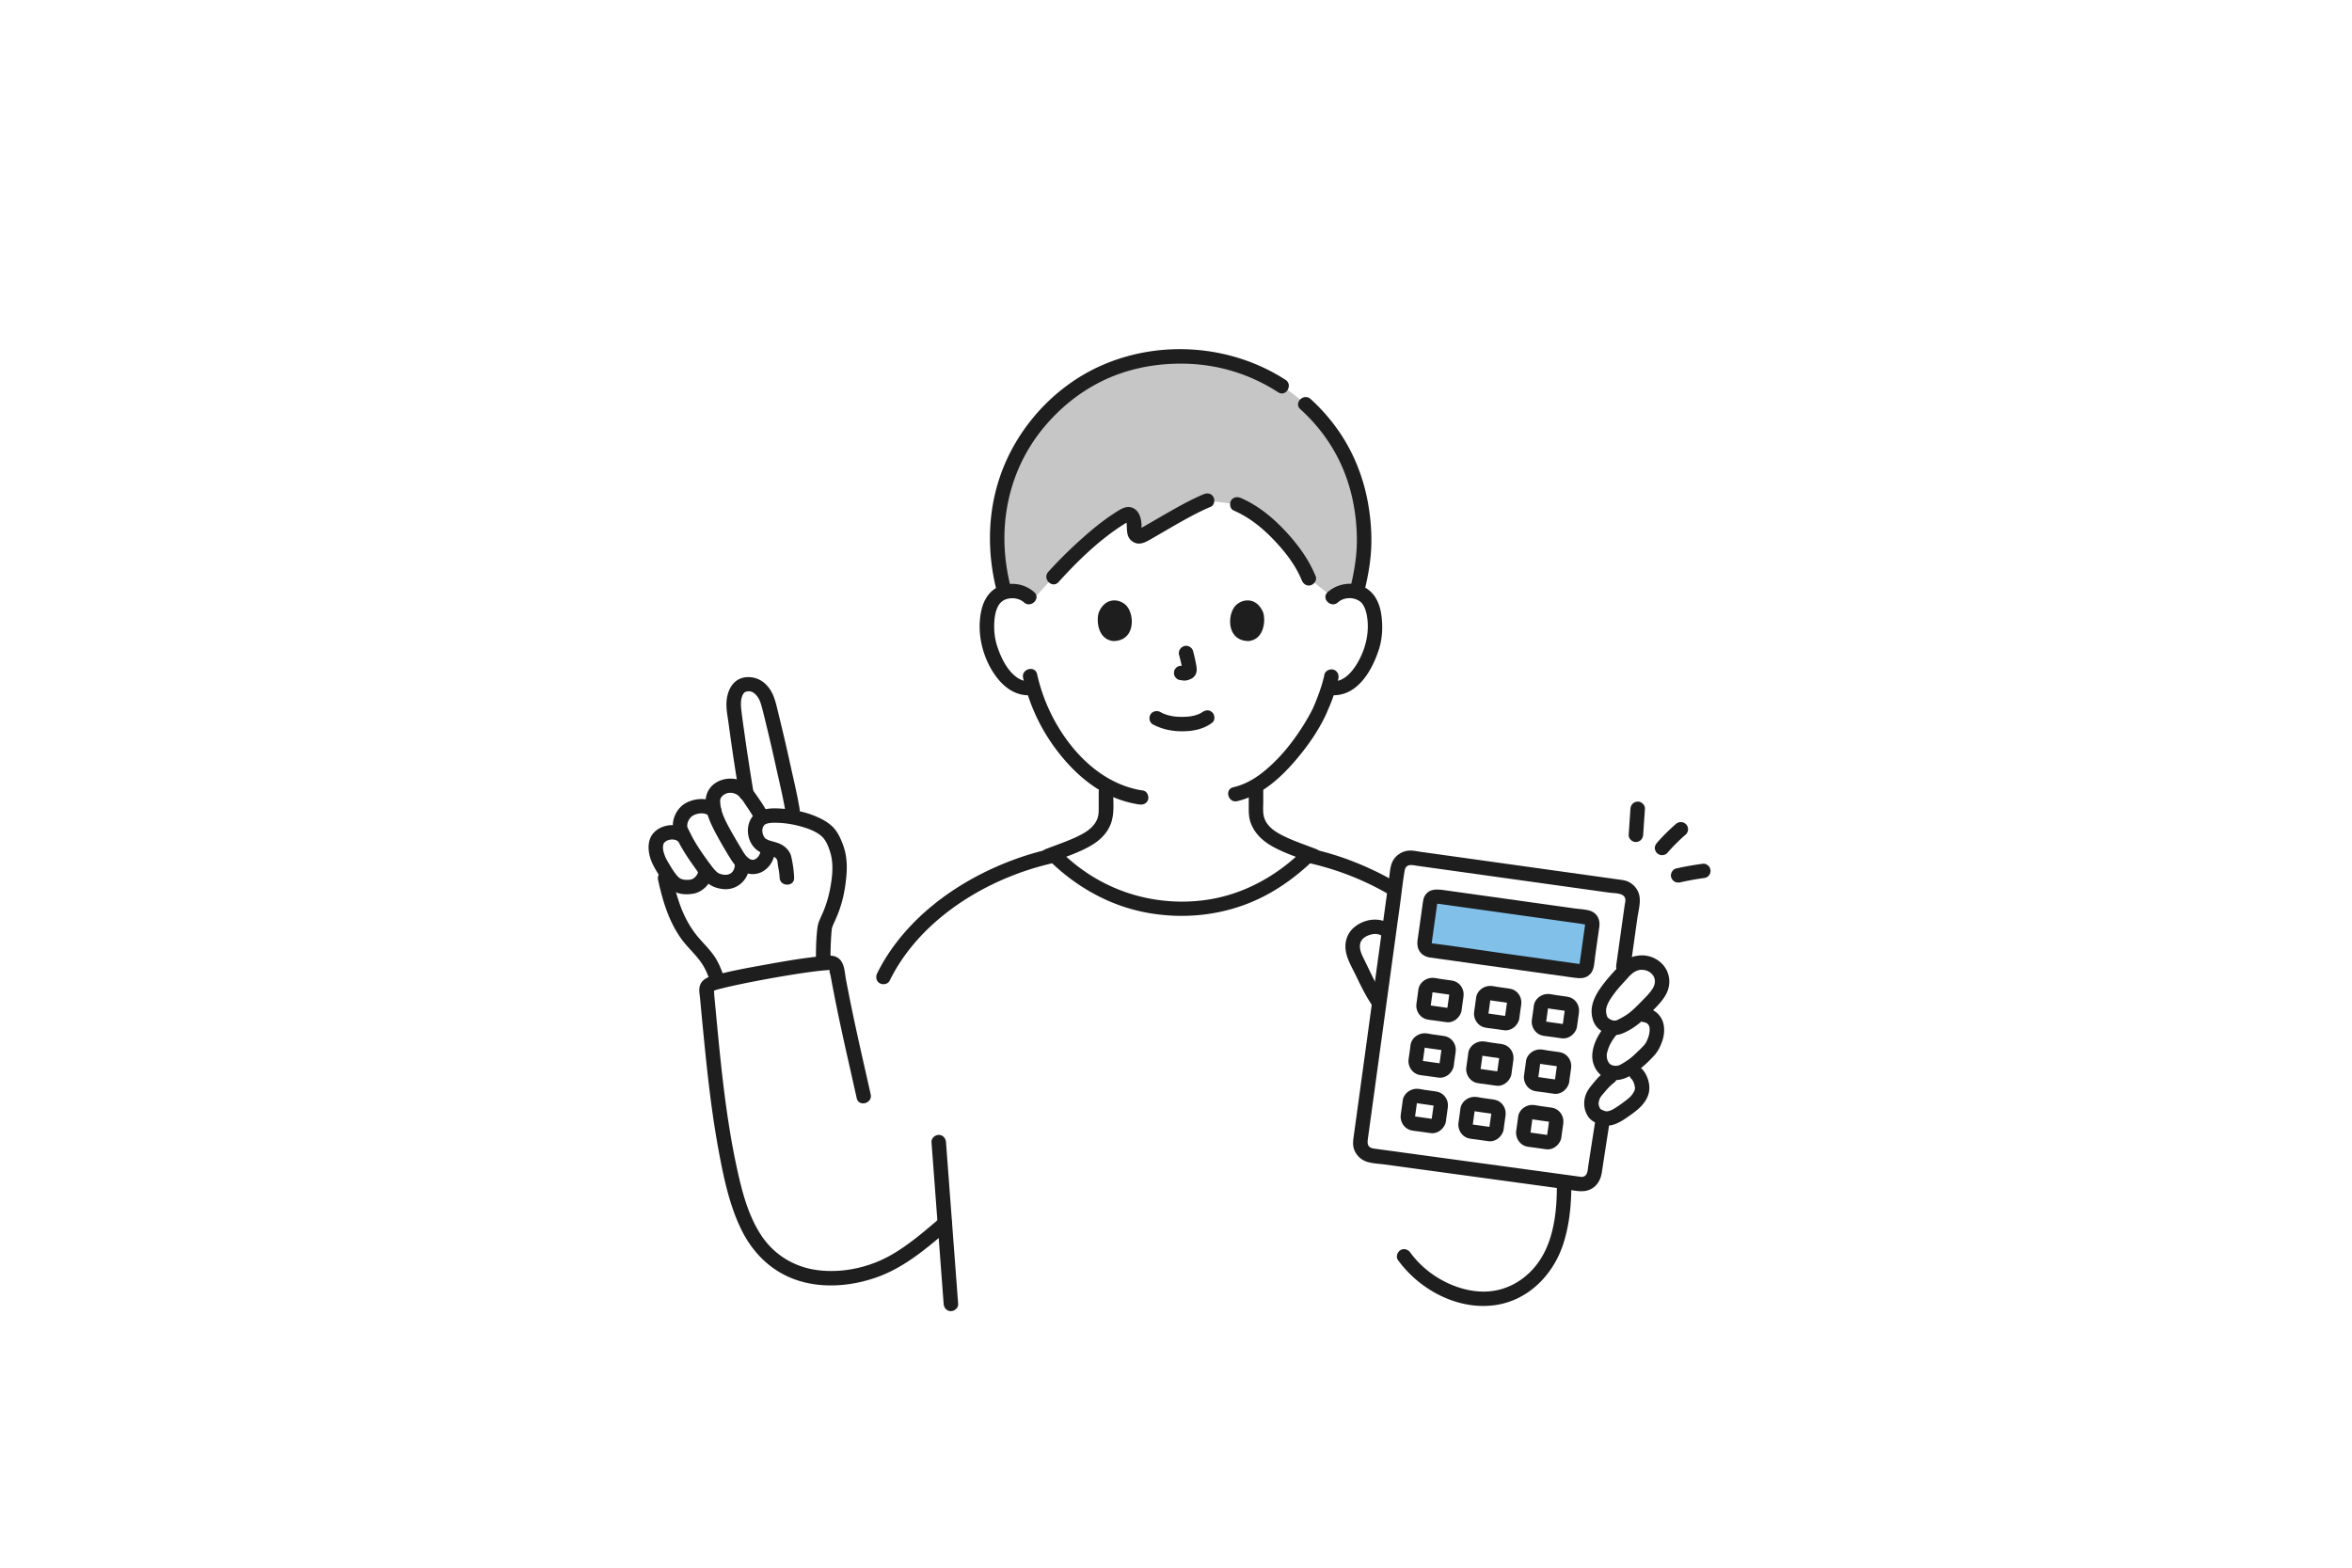 <svg width="330" height="220" viewBox="0 0 330 220" fill="none" xmlns="http://www.w3.org/2000/svg"><path fill="#fff" d="M0 0h330v220H0z"/><g clip-path="url(#a)"><path d="M187.002 83.82c.689-.658 1.615-.905 2.408-.877 1.726.06 2.46.99 2.777 1.535.943 1.628.903 4.629.27 6.485-.448 1.315-1.183 3.327-2.954 4.769-.73.594-1.804.986-2.831.813l-.271-.046c-.327 1.072-.73 2.122-.975 2.632-.694 1.875-4.421 8.287-9.201 11.125v3.105c0 .582 0 1.215.216 1.781.289.744.679 1.388 1.304 1.89 1.326 1.063 2.689 1.571 4.367 2.2l1.598.627c-4.73 4.619-10.581 7.667-17.785 7.667-7.395 0-13.477-2.929-18.19-7.687l1.549-.607c1.679-.629 3.042-1.137 4.367-2.2.627-.502 1.016-1.146 1.305-1.89.216-.566.216-1.199.216-1.781l-.002-3.134c-1.936-1.1-3.711-2.68-5.411-4.707-2.552-3.039-4.004-6.312-4.807-9.024-1.094.28-2.278-.125-3.063-.764-1.771-1.442-2.505-3.454-2.954-4.769-.633-1.856-.673-4.857.27-6.485.316-.546 1.051-1.475 2.777-1.535.793-.028 1.72.219 2.407.877 0 0-3.042-18.64 21.441-18.64 24.482 0 21.171 18.64 21.171 18.64h.001Zm-70.395 33.564a3.237 3.237 0 0 0-.867-.95c-1.23-.93-2.83-1.424-4.379-1.699l-.154-.954c-.298-1.849-2.822-13.242-3.53-15.458-.358-1.123-1.194-2.432-2.987-2.27-1.491.135-1.853 1.94-1.727 3.268.126 1.345 1.121 8.235 1.769 12.065l-.08-.105c-.715-.868-1.939-1.262-2.991-.906-1.164.395-1.631 1.295-1.633 1.993-.001.487.088.998.236 1.527-.797-1.025-2.572-.84-3.518-.329-.97.511-1.664 2.028-1.186 3.023.137.286.297.613.47.956-1.15-1.301-3.532-.746-3.928.668-.286 1.023.138 2.245.694 3.196.094.161.197.337.307.522l.21 1.273c.543 2.495 1.11 5.145 3.13 8.003.537.76 1.136 1.434 1.803 2.124a9.697 9.697 0 0 1 2.313 3.947l.216.717 14.722-2.054s.003-5.435.308-6.161c.627-1.497 1.683-3.243 1.994-7.525.113-1.545-.207-3.159-1.192-4.871Z" fill="#fff"/><path d="M105.712 111.111a333.546 333.546 0 0 1-1.324-8.665c-.152-1.08-.263-1.808-.382-2.887-.05-.445-.075-.949-.009-1.34.051-.306.123-.561.259-.793.09-.153.214-.282.336-.328 1.102-.424 1.872.747 2.131 1.573.225.717.399 1.451.579 2.179a297.571 297.571 0 0 1 1.65 7.109c.448 2.019.941 4.044 1.275 6.086.088.54.762.841 1.25.707.577-.158.799-.703.711-1.245-.311-1.903-.768-3.79-1.183-5.672a295.702 295.702 0 0 0-1.765-7.615c-.197-.794-.371-1.613-.655-2.383-.588-1.592-1.851-2.84-3.649-2.813-1.899.029-2.824 1.595-2.989 3.304-.099 1.028.13 2.103.267 3.118.461 3.408.965 6.812 1.537 10.203.091.54.761.841 1.251.707.574-.157.802-.704.71-1.245Zm-13.38 12.357c.638 2.928 1.473 5.767 3.233 8.246.883 1.243 2.076 2.242 2.915 3.508.627.947.99 1.962 1.314 3.038.374 1.245 2.338.715 1.962-.538-.329-1.092-.695-2.161-1.284-3.146-.804-1.345-1.995-2.346-2.933-3.584-1.816-2.401-2.616-5.171-3.245-8.062-.277-1.273-2.238-.734-1.962.538Z" fill="#1E1E1E"/><path d="M111.422 123.173a16.049 16.049 0 0 0-.406-2.966c-.196-.818-.849-1.453-1.599-1.793-.549-.249-1.144-.332-1.699-.556.128.052-.178-.094-.218-.119-.111-.069-.051-.002-.166-.137a1.585 1.585 0 0 1-.341-.712 1.421 1.421 0 0 1 .039-.765.892.892 0 0 1 .249-.382c.271-.207.772-.273 1.27-.281 1.532-.024 3.143.265 4.589.755.727.246 1.478.585 2.071 1.079.639.534.984 1.4 1.235 2.173.531 1.637.367 3.345.068 5.014a16.568 16.568 0 0 1-1.037 3.536c.07-.167-.042.094-.063.142l-.125.282c-.09.201-.181.401-.269.603a4.013 4.013 0 0 0-.334 1.217c-.235 1.868-.204 3.79-.205 5.671-.001 1.303 2.033 1.305 2.034 0 .001-1.816.009-3.644.179-5.453l.017-.149c-.002.021-.042.239-.009.071l.04-.214c.008-.051.03-.098.044-.148-.061.212.02-.044.054-.12.221-.498.447-.994.654-1.499.535-1.3.882-2.659 1.087-4.049.288-1.958.409-3.893-.293-5.785-.346-.932-.779-1.923-1.518-2.616-.722-.675-1.615-1.134-2.526-1.499-1.65-.662-3.522-.971-5.295-1.031-1.395-.047-3.004.26-3.676 1.633-.805 1.643-.144 3.837 1.566 4.595.609.27 1.403.309 1.946.697.339.244.298.61.358.997.093.604.219 1.196.245 1.808.056 1.298 2.09 1.305 2.034 0v.001Zm-13.495-.862c.02.078-.002.144.008-.023-.002.034.014.095 0 .127-.061.13.078-.14 0-.012-.018.03-.028.096-.035.13-.042.174-.023.063-.001.016a2.373 2.373 0 0 1-.166.291c-.032.048-.136.172-.046.067a2.956 2.956 0 0 1-.235.244c-.018.018-.17.145-.077.073.082-.064-.037.024-.046.029-.03.019-.288.159-.18.112.123-.053-.042.012-.072.019-.074.019-.147.04-.222.055-.047.01-.094.018-.14.026-.163.027.147-.01-.022-.001-.118.006-.235.014-.352.013-.069-.001-.136-.006-.205-.008-.004 0-.172-.015-.068-.003.115.014-.093-.017-.117-.022a2.955 2.955 0 0 1-.246-.06 3.36 3.36 0 0 1-.142-.046c-.156-.054.116.062-.028-.013-.042-.022-.294-.172-.156-.071-.197-.144-.367-.346-.522-.532a7.085 7.085 0 0 1-.403-.56 17.94 17.94 0 0 1-.446-.709c-.258-.43-.563-.928-.713-1.327-.206-.546-.318-.955-.254-1.489-.016.136.012-.041.016-.057.017-.059.035-.121.05-.18.038-.16-.084.132.041-.068.12-.191-.078.048.047-.069.06-.057.255-.227.085-.102.098-.072.201-.13.307-.19.035-.02.073-.036.11-.054-.196.094-.025.011.026-.003.108-.03.214-.062.324-.086.033-.008.21-.029.074-.014-.15.015.116-.002.118-.002.114-.004.227.002.34.011-.22-.018.071.021.148.042.055.015.108.034.162.052-.134-.043-.056-.03.03.017.067.037.34.229.19.107.424.346 1.023.413 1.438 0 .36-.357.427-1.083 0-1.431-1.117-.913-2.618-1.062-3.914-.423-.553.272-1.064.732-1.33 1.292-.365.769-.362 1.63-.19 2.448.161.762.51 1.481.902 2.15.377.645.77 1.276 1.233 1.865.481.613 1.028 1.085 1.774 1.349.713.251 1.496.248 2.233.127 1.592-.261 3.062-2.007 2.634-3.645-.138-.529-.727-.85-1.25-.706a1.026 1.026 0 0 0-.71 1.245l-.002-.001Z" fill="#1E1E1E"/><path d="M103.093 121.097c.086 1.019-.464 1.762-1.504 1.66a2.306 2.306 0 0 1-.718-.191c-.032-.015-.227-.133-.173-.097.081.057-.055-.045-.058-.047a4.862 4.862 0 0 1-.167-.155c-.437-.429-.797-.933-1.155-1.427-.851-1.175-1.655-2.337-2.319-3.629-.14-.274-.276-.549-.411-.825-.121-.248-.16-.313-.165-.495-.013-.39.179-.835.466-1.158.535-.603 1.955-.853 2.57-.236.923.927 2.361-.505 1.438-1.431-1.195-1.2-3.246-1.15-4.664-.375-1.471.805-2.269 2.81-1.574 4.354.755 1.678 1.725 3.185 2.8 4.674.51.707 1.016 1.466 1.66 2.061.653.602 1.459.897 2.335.987 2.134.219 3.851-1.56 3.673-3.669-.046-.545-.434-1.012-1.017-1.012-.514 0-1.063.464-1.017 1.012v-.001Z" fill="#1E1E1E"/><path d="M106.745 119.142c-.025.525-.233 1.056-.632 1.337-.328.23-.598.261-.977.026-.503-.312-.811-.887-1.105-1.378-.472-.789-.946-1.576-1.394-2.378-.702-1.26-1.527-2.706-1.587-4.184-.011-.283-.027-.323.077-.55.079-.173.263-.367.457-.494.53-.348 1.189-.344 1.74-.046.608.33.974 1.012 1.353 1.566.444.65.888 1.311 1.242 2.016.584 1.165 2.339.141 1.756-1.022-.399-.796-.91-1.542-1.418-2.271-.565-.811-1.125-1.653-2.04-2.107-1.88-.933-4.57-.174-5.115 2.022-.477 1.918.714 4.134 1.596 5.758a66.222 66.222 0 0 0 1.707 2.927c.485.793 1.08 1.608 1.946 2.017.94.443 2.037.374 2.893-.23 1.001-.705 1.478-1.811 1.536-3.008.062-1.302-1.972-1.299-2.034 0l-.001-.001Z" fill="#1E1E1E"/><path d="M117.614 137.188a257.52 257.52 0 0 0 1.87 9.09l4.463-9.171c1.845-3.792 4.782-7.133 8.327-9.867 4.56-3.517 10.125-6.028 15.664-7.201 4.684 4.638 10.698 7.484 17.987 7.484 7.106 0 12.895-2.964 17.589-7.477 11.246 2.386 22.596 10.294 25.41 20.924l10.502 23.771c.112 3.368-.116 7.029-1.306 10.234-1.659 4.47-5.914 7.851-11.274 7.216v.795h-73.429l-.849-11.3c-2.464 2.103-5.535 4.72-8.389 6.005-3.763 1.695-9.17 2.568-13.679.324-5.267-2.619-6.979-8.586-8.195-14.322-1.708-8.043-2.412-16.852-3.175-24.735a.835.835 0 0 1 .585-.881c2.856-.898 13.311-2.818 16.764-2.974a.849.849 0 0 1 .877.696c.088.48.174.942.258 1.389Z" fill="#fff"/><path d="M187.003 83.823c.688-.657 1.615-.905 2.407-.877.356.013.67.062.946.137.798-3.135 1.138-5.48 1.016-8.355-.426-10.031-5.505-16.262-10.413-19.788-4.173-2.992-9.046-4.917-15.324-4.917-1.721 0-3.368.148-4.937.43-3.912.704-7.344 2.24-10.258 4.396-4.742 3.51-10.111 9.761-10.541 19.879-.107 2.528.236 5.442 1.045 8.384a3.963 3.963 0 0 1 1.038-.166c.793-.028 1.72.22 2.408.877l.451.431 2.955-3.276c2.555-2.835 7.066-7.107 10.231-8.76.371-.193.848.07.998.687.145.596.145 1.049.098 1.477-.072.651.562 1.125 1.102.826 2.26-1.249 6.285-3.763 9.141-4.96l4.233.517c1.363.59 2.4 1.156 3.9 2.44 2.57 2.2 5.033 5.22 6.124 7.953l3.38 2.665Z" fill="#C6C6C6"/><path d="M180.361 53.302c-7.604-4.92-17.578-5.67-25.866-1.992-6.69 2.969-12.013 8.936-14.282 15.849-1.686 5.138-1.696 10.621-.352 15.834.325 1.261 2.287.727 1.962-.538-1.137-4.41-1.233-8.965-.058-13.378a23.789 23.789 0 0 1 4.846-9.284c2.127-2.498 4.571-4.51 7.452-6.028 3.73-1.965 7.946-2.808 12.149-2.728 4.707.09 9.178 1.46 13.123 4.012 1.101.712 2.121-1.04 1.027-1.748h-.001Zm11.065 29.691c.535-2.173.932-4.383.982-6.624.048-2.16-.17-4.341-.6-6.458-.722-3.552-2.182-6.976-4.325-9.91a26.241 26.241 0 0 0-3.602-4.01c-.967-.873-2.409.554-1.438 1.432 2.26 2.043 4.117 4.46 5.455 7.195 1.659 3.387 2.438 7.183 2.48 10.94.026 2.346-.354 4.624-.913 6.897-.312 1.265 1.649 1.805 1.961.538Zm-18.34-11.355c2.147.936 3.899 2.328 5.518 4.004 1.619 1.675 3.154 3.613 4.039 5.785.206.506.677.863 1.251.706.482-.132.917-.735.71-1.245-1.002-2.46-2.609-4.629-4.436-6.546-1.753-1.84-3.712-3.43-6.056-4.452-.502-.22-1.091-.147-1.391.363-.252.43-.141 1.165.365 1.385Z" fill="#1E1E1E"/><path d="M148.515 81.687c2.525-2.792 5.317-5.523 8.445-7.642.338-.23.682-.45 1.035-.656.078-.045.422-.236.418-.242a5.297 5.297 0 0 0-.317-.021c-.149-.008-.095-.248-.051.042.153 1.007-.142 2.131.838 2.812.931.647 1.814.127 2.664-.36.8-.458 1.595-.925 2.394-1.387 1.932-1.117 3.879-2.245 5.938-3.118.506-.214.617-.955.365-1.384-.306-.52-.884-.579-1.392-.364-1.833.777-3.575 1.762-5.299 2.75-.834.478-1.664.965-2.497 1.446-.344.2-.689.398-1.036.593-.052.03-.228.092-.259.145-.083.146.043-.108.248.006.029.016.207.172.126.216.012-.007.026-.413.028-.437.049-1.058-.22-2.486-1.378-2.861-.877-.285-1.68.314-2.385.764-1.693 1.082-3.254 2.382-4.746 3.72a61.584 61.584 0 0 0-4.578 4.547c-.873.966.56 2.402 1.438 1.431h.001Zm13.26 19.983c1.293.68 2.685.964 4.147.954 1.481-.009 2.983-.297 4.17-1.218.434-.336.355-1.078 0-1.431-.428-.426-1.003-.337-1.438 0 .304-.237.053-.046-.025.004-.084.054-.17.103-.259.149-.066.035-.377.161-.111.062-.119.044-.236.09-.357.129-.325.103-.66.178-.998.227.141-.021-.067.006-.113.01a10.5 10.5 0 0 1-1.639.021 9.506 9.506 0 0 1-.291-.024c.001 0-.338-.045-.159-.018a7.04 7.04 0 0 1-.932-.205c-.131-.039-.258-.086-.387-.13-.042-.014-.082-.036-.125-.048.255.072.089.039.018.006a10.45 10.45 0 0 1-.474-.236c-.486-.255-1.106-.123-1.392.363-.268.458-.122 1.129.365 1.385Zm3.661-9.758c.183.691.358 1.394.462 2.102l-.036-.269c.012.097.018.193.008.29l.036-.269a.651.651 0 0 1-.032.13l.103-.24a.534.534 0 0 1-.047.083l.159-.205a.415.415 0 0 1-.069.068l.206-.158a1.4 1.4 0 0 1-.167.088l.243-.102a1.222 1.222 0 0 1-.283.082l.271-.037a1.14 1.14 0 0 1-.265 0l.27.036c-.1-.014-.198-.038-.297-.051-.284-.038-.525-.049-.784.102-.211.123-.412.363-.467.605-.059.259-.047.55.102.78.133.204.354.43.608.465.221.03.436.086.661.095.343.015.661-.088.967-.227a1.38 1.38 0 0 0 .77-.908c.085-.342.048-.644-.01-.986a23.145 23.145 0 0 0-.448-2.013c-.134-.512-.732-.874-1.25-.707-.53.17-.856.697-.711 1.246Zm-11.278-5.94c-.353 1.142-.123 3.766 2.049 3.99 2.871-.017 3.024-3.19 2.057-4.683-.791-1.222-3.118-1.73-4.106.693Zm23.078 0c.353 1.141.123 3.766-2.049 3.99-2.871-.017-3.024-3.191-2.058-4.683.791-1.222 3.118-1.73 4.107.693Zm-32.126-2.866c-1.397-1.262-3.443-1.514-5.137-.696-1.238.599-1.945 1.843-2.252 3.133-.726 3.055.055 6.542 1.838 9.116 1.275 1.842 3.092 3.186 5.432 2.864.545-.075.842-.768.711-1.245-.161-.584-.705-.783-1.251-.707-1.289.177-2.415-.912-3.091-1.869-.648-.918-1.091-1.945-1.443-3.006-.394-1.184-.492-2.448-.386-3.687.049-.562.159-1.148.377-1.67.073-.176.169-.343.272-.504.021-.032.152-.205.093-.134-.046.056.134-.138.177-.18.759-.74 2.345-.775 3.221.016.968.874 2.41-.553 1.439-1.431Zm42.612 1.426c.808-.73 2.152-.782 3.044-.165.255.176.366.314.543.618.281.484.417 1.052.504 1.601.361 2.286-.273 4.703-1.479 6.657-.691 1.118-1.909 2.527-3.391 2.323-.543-.075-1.092.13-1.251.706-.131.473.163 1.17.71 1.245 3.831.528 6.043-3.227 7.057-6.351.514-1.583.584-3.332.339-4.969-.208-1.384-.769-2.73-1.957-3.547-1.681-1.155-4.079-.886-5.558.45-.971.878.471 2.307 1.439 1.432Z" fill="#1E1E1E"/><path d="M185.822 94.677c-.321 1.56-.913 3.043-1.471 4.43.119-.296-.088.183-.139.29-.104.216-.213.43-.326.641a27.026 27.026 0 0 1-.859 1.496c-1.55 2.519-3.438 4.904-5.753 6.771-1.252 1.01-2.663 1.813-4.226 2.172-1.275.292-.735 2.244.541 1.952 3.223-.739 5.902-3.085 8.006-5.518 1.75-2.023 3.379-4.301 4.491-6.743.108-.237.203-.48.305-.72-.103.244-.031.08-.008.029.067-.145.128-.293.189-.44.083-.2.164-.4.241-.602.399-1.047.745-2.122.97-3.22.111-.535-.155-1.093-.71-1.245-.503-.137-1.14.17-1.251.707Zm-42.273.461c.709 3.117 1.98 6.138 3.761 8.8 1.917 2.868 4.437 5.552 7.485 7.241a14.883 14.883 0 0 0 5.046 1.715c.542.079 1.092-.135 1.25-.707.132-.477-.163-1.165-.71-1.245-6.328-.929-11.068-6.389-13.471-11.985a25.338 25.338 0 0 1-1.4-4.357c-.289-1.27-2.25-.732-1.961.538Z" fill="#1E1E1E"/><path d="M154.155 111.135v1.981c0 .654.031 1.293-.24 1.903-.523 1.18-1.637 1.835-2.763 2.375-1.426.684-2.963 1.189-4.437 1.766-.511.2-.867.678-.71 1.245.134.484.736.909 1.25.707 1.767-.692 3.628-1.284 5.309-2.163 1.395-.729 2.587-1.695 3.218-3.163.62-1.437.407-3.121.407-4.652 0-1.303-2.034-1.305-2.034 0v.001Zm21.054-.494v2.19c0 .86-.041 1.76.252 2.582.56 1.57 1.727 2.632 3.164 3.423 1.727.95 3.677 1.554 5.512 2.275.511.201 1.117-.22 1.251-.707.159-.574-.197-1.043-.71-1.245-1.539-.604-3.156-1.124-4.633-1.865-1.135-.568-2.287-1.296-2.676-2.574-.214-.701-.126-1.497-.126-2.22v-1.858c0-1.303-2.034-1.305-2.034 0v-.001Zm43.201 54.101c.14 4.51-.136 9.856-3.35 13.379-1.296 1.421-2.954 2.454-4.837 2.898-2.134.504-4.366.159-6.381-.647-2.324-.93-4.485-2.546-5.95-4.575-.319-.444-.885-.658-1.391-.363-.44.256-.687.938-.365 1.384 3.011 4.172 8.377 7.069 13.611 6.34 4.682-.652 8.192-4.262 9.599-8.619 1.015-3.141 1.2-6.519 1.098-9.797-.041-1.299-2.075-1.305-2.034 0Zm10.351-51.237-.248 3.646c-.036.529.494 1.035 1.017 1.012.582-.025.979-.445 1.017-1.012l.248-3.646c.036-.529-.493-1.035-1.017-1.012-.581.026-.978.445-1.017 1.012Zm6.968 10.321a42.907 42.907 0 0 1 3.297-.602l-.27.037.226-.029c.28-.035.512-.091.72-.297.176-.175.309-.463.297-.716-.011-.261-.098-.533-.297-.715-.185-.169-.459-.329-.72-.297a42.823 42.823 0 0 0-3.794.667c-.521.112-.873.744-.71 1.245.178.545.693.827 1.251.706v.001Zm-1.81-4.113a27.633 27.633 0 0 1 2.629-2.628c.188-.166.298-.471.298-.715 0-.249-.111-.545-.298-.716-.426-.389-1.013-.376-1.438 0-.928.82-1.821 1.69-2.629 2.627-.179.207-.298.436-.298.716 0 .248.11.545.298.716.193.177.448.308.719.296.257-.011.544-.094.719-.296Zm-99.485 63.273-1.706-22.708c-.041-.546-.438-1.012-1.017-1.012-.519 0-1.058.464-1.017 1.012l.058.775c.041.545.438 1.012 1.017 1.012.519 0 1.058-.464 1.017-1.012l-.058-.775h-2.034l1.706 22.708c.041.545.438 1.012 1.017 1.012.518 0 1.058-.464 1.017-1.012Z" fill="#1E1E1E"/><path d="M124.825 137.621c3.373-6.866 9.967-11.844 16.98-14.65a39.503 39.503 0 0 1 6.404-1.953l-.99-.26c3.746 3.689 8.452 6.351 13.657 7.315 5.471 1.013 11.134.345 16.129-2.127 2.67-1.321 5.083-3.128 7.228-5.181l-.989.261c8.449 1.811 16.917 6.532 21.766 13.82 1.312 1.972 2.319 4.11 2.934 6.397.338 1.257 2.3.724 1.961-.538-1.703-6.339-6.183-11.517-11.478-15.25-2.784-1.963-5.837-3.531-9.026-4.731a38.93 38.93 0 0 0-4.7-1.443c-.405-.097-.907-.281-1.322-.225-.508.068-.876.561-1.236.889a29.112 29.112 0 0 1-1.836 1.548c-2.644 2.04-5.671 3.578-8.924 4.377-3.373.828-6.972.861-10.374.173a23.9 23.9 0 0 1-9.023-3.905 23.922 23.922 0 0 1-1.859-1.453c-.303-.26-.6-.527-.892-.801-.371-.347-.738-.853-1.297-.853-.46 0-.975.19-1.419.299a39.668 39.668 0 0 0-4.216 1.29c-7.113 2.62-13.838 7.198-17.935 13.658-.476.75-.908 1.525-1.299 2.322-.241.491-.134 1.095.365 1.385.447.261 1.149.13 1.391-.363v-.001Z" fill="#1E1E1E"/><path d="M193.122 130.059c-.741-.04-1.561.179-2.294.678-1.307.89-1.262 2.546-.536 3.971 1.135 2.224 1.854 4.084 3.223 6.051l1.357-9.909-.113-.113c-.415-.413-.996-.643-1.637-.678Z" fill="#fff"/><path d="M195.478 130.021c-1.09-1.022-2.691-1.21-4.072-.703-1.482.544-2.523 1.662-2.629 3.268-.103 1.541.791 2.912 1.431 4.246.683 1.425 1.368 2.844 2.244 4.165.718 1.082 2.48.07 1.757-1.022-.702-1.058-1.287-2.179-1.839-3.32-.29-.599-.574-1.202-.868-1.799-.241-.487-.498-.949-.627-1.48-.198-.819-.018-1.504.745-1.938.73-.417 1.787-.579 2.42.014.953.893 2.394-.536 1.439-1.431h-.001Z" fill="#1E1E1E"/><path d="M190.907 160.264c.997-7.216 4.235-30.927 5.241-38.209a1.797 1.797 0 0 1 2.033-1.53l29.374 4.105a1.79 1.79 0 0 1 1.532 2.019 47297.541 47297.541 0 0 1-5.323 38.109 1.796 1.796 0 0 1-2.028 1.527c-6.135-.843-23.305-3.181-29.29-4.003a1.793 1.793 0 0 1-1.539-2.018Z" fill="#fff"/><path d="M221.587 136.291c-.734-.104-20.271-2.839-20.966-2.937a.895.895 0 0 1-.766-1.012c.079-.546.738-5.231.811-5.774a.9.9 0 0 1 1.019-.77c.697.099 20.236 2.834 20.971 2.938.492.07.833.523.764 1.013l-.816 5.779a.9.9 0 0 1-1.018.763h.001Z" fill="#81C0E9"/><path d="m220.549 129.454 1.321.186c.056.008.617.14.659.104-.157.135-.042-.395-.098-.206-.029.098-.03.214-.044.314l-.399 2.826c-.116.822-.215 1.648-.349 2.467-.006.04-.052.251-.047.256-.125-.149.382-.046.208-.094-.135-.037-.289-.041-.427-.06l-11.042-1.547c-3.139-.439-6.276-.932-9.421-1.319-.367-.045.119.013-.067.188.058-.055.051-.364.062-.441l.211-1.495c.155-1.105.311-2.209.464-3.314l.056-.405c.009-.061.014-.124.025-.184.063-.346.021-.003-.007.007-.033.011-.144.106-.216.041.069.062.366.051.456.064l2.182.305 15.068 2.111 1.405.197c.543.076 1.092-.132 1.251-.707.131-.474-.163-1.168-.711-1.245l-15.911-2.229-2.557-.358c-1.019-.143-2.098-.242-2.714.804-.161.274-.216.538-.258.848-.017.121.045-.327.011-.085l-.084.606-.245 1.75-.443 3.138c-.174 1.246.507 2.219 1.759 2.395l1.664.233 6.246.875 12.199 1.708c.881.124 1.749.212 2.41-.55.548-.632.532-1.647.643-2.432l.47-3.324.119-.844c.13-.938-.262-1.845-1.197-2.193-.648-.242-1.433-.248-2.112-.343-.543-.076-1.092.132-1.25.707-.131.474.163 1.168.71 1.245Z" fill="#1E1E1E"/><path d="M228.732 135.967c.33-2.363.663-4.725.995-7.088.149-1.067.563-2.436.209-3.479a2.823 2.823 0 0 0-1.494-1.67c-.475-.215-.976-.257-1.486-.328l-13.933-1.948-13.778-1.925c-.48-.067-.994-.191-1.477-.166a2.835 2.835 0 0 0-2.148 1.143c-.561.754-.581 1.728-.705 2.626l-.774 5.64-2.045 14.925c-.616 4.5-1.232 8.999-1.85 13.498l-.312 2.267c-.087.629-.165 1.226.057 1.841a2.817 2.817 0 0 0 1.594 1.656c.811.33 1.827.338 2.691.456l3.175.434 15.512 2.117 6.704.917c.992.136 2.168.472 3.138.155 1.179-.385 1.776-1.384 1.949-2.542.566-3.792 1.174-7.579 1.753-11.369.082-.536.166-1.072.242-1.609.076-.541-.133-1.087-.711-1.245-.476-.13-1.174.162-1.251.707-.492 3.499-1.073 6.987-1.612 10.479-.113.733-.226 1.467-.337 2.2-.084.557-.074 1.368-.776 1.484-.202.033-.189.016-.411-.014l-.623-.086-1.258-.172-3.031-.415-14.911-2.035-6.612-.904c-.812-.111-1.626-.213-2.436-.333-1.053-.157-.934-.824-.826-1.61.537-3.894 1.07-7.79 1.603-11.684l2.013-14.696c.289-2.113.579-4.227.87-6.34.213-1.552.372-3.124.642-4.667.185-1.057 1.047-.785 1.832-.676l2.674.374 6.862.959 14.599 2.04 2.802.391c.637.089 1.886.019 2.145.73.125.344.006.652-.056 1.094l-.227 1.621-.52 3.699-.422 3.01c-.075.54.132 1.087.711 1.245.475.13 1.175-.162 1.25-.707Z" fill="#1E1E1E"/><path d="m219.44 143.724-1.849-.262-.404-.057c-.073-.011-.148-.018-.22-.033l-.061-.015c-.104-.034-.081-.022.069.036-.002-.008-.116-.056-.105-.06l.11.086a1.123 1.123 0 0 1-.086-.083c.049-.002.137.198.037.037-.13-.209.063.178.001-.007-.068-.203.011.244.008.026-.001-.057.018-.192-.016.072.016-.126.035-.251.053-.376a145.045 145.045 0 0 0 .209-1.526l.01-.073a3.598 3.598 0 0 1-.007.062c.003 0 .033-.133.033-.122l-.055.128a.85.85 0 0 1 .06-.106c.024.057-.151.161-.046.065.155-.142-.208.101-.019.008.035-.021.07-.04.106-.057-.141.056-.175.072-.101.05.176-.071.01.073-.058 0l.063-.001c.106.007.085.002-.064-.015.134.021.268.038.402.057l.924.131c.308.044.62.087.929.132.048.007.098.012.145.023l.062.014c.103.035.08.023-.071-.035l.054.028c.09.059.07.04-.059-.054l.044.041c.072.078.057.055-.043-.069l.032.049c.051.094.043.067-.023-.081a.709.709 0 0 0 .037.114c.074.199-.015-.242-.008-.026.006.2.027-.145.026-.138l-.029.201-.126.892c-.037.265-.072.531-.112.795-.005.033-.009.064-.016.097l-.014.061c-.035.103-.023.08.036-.069a.695.695 0 0 1-.045.079c-.041.064-.018.036.07-.084l-.04.044c-.079.072-.055.058.069-.042a.668.668 0 0 0-.155.089l.13-.059a1.13 1.13 0 0 1-.118.029c.17-.019.198-.026.086-.021a.906.906 0 0 1-.127-.01c-.53-.058-1.04.507-1.017 1.012.027.598.449.951 1.017 1.013.911.099 1.726-.533 2.025-1.355.086-.238.097-.512.132-.76l.157-1.111.037-.263c.06-.428.041-.801-.129-1.202a1.937 1.937 0 0 0-.839-.933c-.352-.195-.72-.23-1.11-.285l-1.144-.163c-.384-.055-.803-.164-1.189-.148-.875.036-1.693.649-1.882 1.52-.031.144-.041.293-.061.44-.005.036-.011.073-.015.11l.011-.08-.076.552c-.05.366-.104.731-.154 1.097-.131.973.498 1.98 1.492 2.193.396.084.81.116 1.211.173l1.262.179c.283.04.527.048.784-.102.211-.123.412-.363.467-.605.11-.478-.147-1.165-.71-1.245l.003-.002Zm-2.199 15.571-1.849-.263-.404-.057c-.073-.01-.148-.017-.22-.033l-.061-.015c-.104-.034-.081-.022.069.036-.002-.008-.116-.056-.105-.06l.11.086a.96.96 0 0 1-.086-.083c.049-.002.137.198.037.037-.13-.209.063.178.001-.006-.068-.203.011.243.008.026-.001-.058.018-.193-.016.071.016-.125.036-.251.053-.375l.132-.951.078-.575.01-.074a3.465 3.465 0 0 1-.007.062c.002 0 .032-.133.032-.122l-.055.128c.018-.036.038-.071.06-.105.024.056-.15.16-.045.064.154-.142-.208.101-.019.008a.978.978 0 0 1 .106-.057c-.142.056-.176.073-.101.05.176-.071.009.074-.058.001l.062-.002c.107.007.085.002-.064-.015.134.021.268.038.402.057l.925.132c.308.044.619.086.928.131.048.007.098.012.145.023l.062.015c.104.034.08.022-.07-.036l.053.029c.09.058.07.04-.059-.054l.044.04c.072.078.058.055-.043-.069l.033.05c.05.094.043.067-.023-.082a.667.667 0 0 0 .036.114c.074.2-.014-.242-.008-.026.006.2.027-.145.026-.137l-.029.2-.125.893c-.038.265-.072.53-.113.795l-.015.096-.015.061c-.034.103-.023.08.036-.069a.695.695 0 0 1-.045.079c-.041.065-.017.037.071-.083l-.041.043c-.078.073-.055.058.07-.042a.712.712 0 0 0-.156.089l.131-.059a.967.967 0 0 1-.118.029c.169-.019.198-.025.085-.021-.042 0-.084-.004-.126-.009-.531-.058-1.04.506-1.017 1.012.026.597.448.95 1.017 1.012.911.099 1.725-.533 2.024-1.355.086-.238.097-.511.132-.759l.157-1.112.037-.262c.06-.428.041-.802-.129-1.203a1.932 1.932 0 0 0-.839-.933c-.351-.195-.72-.23-1.11-.285l-1.144-.163c-.384-.054-.803-.164-1.189-.148-.875.036-1.692.65-1.881 1.52-.032.144-.042.294-.061.44-.006.037-.012.073-.015.11 0-.005.027-.199.01-.08l-.076.553c-.05.365-.104.73-.153 1.096-.132.973.498 1.98 1.492 2.193.395.084.809.116 1.21.173l1.263.179c.282.041.526.048.783-.102.211-.122.412-.363.467-.604.11-.479-.147-1.166-.71-1.245l.003-.002Zm-16.198-2.266-1.848-.262-.405-.058c-.073-.01-.147-.017-.219-.033l-.062-.014c-.104-.035-.08-.023.07.036-.003-.009-.117-.057-.106-.06l.11.086a.953.953 0 0 1-.085-.083c.048-.003.136.198.036.037-.13-.21.063.178.001-.007-.067-.203.011.243.008.026 0-.058.018-.192-.016.071.016-.125.036-.25.054-.375l.131-.951c.027-.192.053-.383.078-.575l.01-.074a3.34 3.34 0 0 1-.007.062c.002 0 .032-.132.033-.121l-.056.128a.856.856 0 0 1 .061-.106c.023.057-.151.161-.046.064.155-.141-.208.101-.019.008a.978.978 0 0 1 .106-.057c-.142.056-.176.073-.101.051.176-.071.01.073-.058 0l.063-.001c.106.006.084.001-.065-.015.134.02.268.037.402.056l.925.132c.308.044.619.086.928.132.048.007.098.012.146.022l.061.015c.104.034.08.023-.07-.036l.053.029c.09.058.07.04-.059-.054l.044.04c.072.079.058.055-.043-.069l.033.05c.051.094.043.067-.023-.082-.002.012.029.095.036.115.074.199-.014-.243-.008-.027.007.2.027-.145.026-.137l-.028.201-.126.892c-.037.265-.072.531-.112.795-.005.033-.009.064-.016.096l-.015.061c-.034.104-.022.081.037-.069a.855.855 0 0 1-.045.079c-.042.065-.018.037.07-.083l-.041.044c-.078.072-.055.058.07-.043a.712.712 0 0 0-.156.089l.131-.059a.967.967 0 0 1-.118.029c.169-.018.198-.025.086-.02a1.07 1.07 0 0 1-.127-.01c-.531-.058-1.04.507-1.017 1.012.027.598.448.95 1.017 1.012.911.099 1.725-.532 2.024-1.355.087-.237.098-.511.133-.759l.156-1.112.037-.262c.06-.428.041-.802-.128-1.203a1.946 1.946 0 0 0-.839-.933c-.352-.194-.721-.229-1.11-.285l-1.144-.163c-.384-.054-.804-.164-1.19-.148-.875.036-1.692.65-1.881 1.52-.032.144-.042.294-.061.44l-.015.11.011-.079-.076.552c-.051.366-.105.731-.154 1.096-.132.973.498 1.981 1.492 2.193.395.085.81.117 1.21.174l1.263.179c.282.04.527.048.783-.102.211-.123.413-.364.468-.605.109-.478-.147-1.165-.71-1.245l.002-.002Zm8.099 1.133-1.849-.263a397.18 397.18 0 0 0-.404-.057c-.073-.01-.148-.017-.22-.033l-.061-.015c-.104-.034-.081-.022.069.037-.002-.009-.116-.057-.105-.061l.11.086a.84.84 0 0 1-.086-.083c.049-.002.137.199.037.037-.13-.209.063.178.001-.006-.068-.203.011.243.008.026-.001-.058.018-.192-.016.071.016-.125.036-.25.053-.375l.132-.951.078-.575.009-.074a1.406 1.406 0 0 1-.006.062c.002 0 .032-.132.032-.121l-.055.127c.018-.036.038-.071.06-.105.024.057-.151.161-.045.064.154-.142-.208.101-.02.008.035-.021.07-.04.106-.057-.141.056-.175.073-.1.05.175-.07.009.074-.058.001l.062-.001c.107.006.085.001-.064-.016.134.021.268.038.402.057l.925.132c.308.044.619.086.928.131.048.008.098.013.145.023l.062.015c.104.034.08.022-.071-.036l.054.029c.09.058.07.04-.059-.054l.044.04c.072.078.058.055-.043-.069l.032.05c.051.094.044.067-.022-.082a.568.568 0 0 0 .036.114c.074.2-.014-.242-.008-.026.006.2.027-.145.026-.137l-.029.2-.125.893c-.038.265-.073.53-.113.795l-.015.096-.015.061c-.035.104-.023.08.036-.069a.618.618 0 0 1-.045.079c-.041.065-.018.037.071-.083l-.041.044c-.078.072-.055.057.069-.043a.706.706 0 0 0-.155.089l.13-.059a.952.952 0 0 1-.117.029c.169-.018.197-.025.085-.021a.904.904 0 0 1-.127-.009c-.53-.058-1.039.507-1.016 1.012.026.598.448.95 1.016 1.012.912.099 1.726-.533 2.025-1.355.086-.237.097-.511.132-.759l.157-1.112.037-.262c.06-.428.041-.802-.129-1.203a1.941 1.941 0 0 0-.839-.933c-.352-.195-.72-.23-1.11-.285l-1.144-.163c-.384-.054-.803-.164-1.189-.148-.875.036-1.693.65-1.882 1.52-.031.144-.041.294-.061.44-.005.037-.011.073-.014.11 0-.004.027-.198.01-.08l-.076.553c-.05.366-.104.73-.154 1.096-.131.973.498 1.981 1.492 2.193.396.084.81.116 1.211.173l1.262.18c.283.04.527.047.784-.102.211-.123.412-.364.467-.605.11-.478-.147-1.165-.71-1.245l.003-.002Zm9.199-6.656-1.849-.263-.404-.057c-.074-.01-.148-.017-.22-.033l-.062-.015c-.103-.034-.08-.022.07.036-.002-.008-.116-.056-.105-.06l.11.086a.96.96 0 0 1-.086-.083c.049-.002.136.198.036.037-.129-.209.064.178.002-.007-.068-.202.011.244.008.027-.001-.058.018-.193-.016.071.016-.125.035-.251.053-.375.045-.317.089-.634.132-.952l.077-.574.01-.074a3.465 3.465 0 0 1-.007.062c.002 0 .033-.133.033-.122l-.056.128a.9.9 0 0 1 .061-.105c.024.056-.151.16-.046.064.155-.142-.208.101-.019.008.035-.021.07-.04.106-.057-.141.056-.175.072-.101.05.176-.071.01.073-.058.001l.063-.002c.106.007.085.002-.064-.015.133.021.268.038.402.057l.924.132c.308.043.619.086.929.131.048.007.098.012.145.023l.062.015c.103.034.08.022-.071-.036l.054.029c.089.058.069.04-.059-.054l.044.04c.072.078.057.055-.043-.069l.032.05c.051.094.043.067-.023-.082a.678.678 0 0 0 .037.114c.073.2-.015-.242-.008-.026.006.2.027-.145.025-.138l-.028.201-.126.893c-.037.264-.072.53-.112.795-.005.032-.009.063-.016.096l-.015.061c-.034.103-.022.08.037-.069-.013.027-.029.053-.045.079-.042.065-.018.037.07-.083l-.04.043c-.079.073-.055.058.069-.042a.706.706 0 0 0-.155.089l.13-.059a.924.924 0 0 1-.118.029c.169-.019.198-.025.086-.021a.906.906 0 0 1-.127-.01c-.53-.057-1.04.507-1.017 1.013.027.597.449.95 1.017 1.012.911.099 1.726-.533 2.024-1.355.087-.238.098-.511.133-.759l.157-1.112.037-.262c.059-.428.041-.802-.129-1.203a1.942 1.942 0 0 0-.839-.933c-.352-.195-.72-.23-1.11-.285l-1.144-.163c-.384-.054-.803-.164-1.189-.148-.875.036-1.693.65-1.882 1.52-.031.144-.041.294-.061.44-.005.037-.011.073-.015.11l.011-.08-.076.553c-.05.365-.104.73-.154 1.096-.131.973.498 1.98 1.492 2.193.396.084.81.116 1.21.173l1.263.179c.283.04.527.048.784-.102.211-.122.412-.363.467-.604.109-.479-.147-1.166-.71-1.245l.003-.002Zm-16.198-2.266-1.849-.262-.404-.058c-.073-.01-.148-.017-.22-.033l-.061-.014c-.104-.035-.081-.023.069.036-.002-.009-.116-.057-.105-.061l.11.087a.973.973 0 0 1-.086-.084c.049-.002.137.199.037.038-.13-.21.063.178.001-.007-.068-.203.011.243.008.026-.001-.058.018-.192-.016.071.016-.125.035-.25.053-.375l.132-.951.078-.575.009-.074a1.406 1.406 0 0 1-.006.062c.002 0 .032-.132.032-.121l-.055.128a.998.998 0 0 1 .06-.106c.024.057-.151.161-.045.064.154-.141-.209.101-.02.008.035-.021.07-.04.106-.057-.141.056-.175.073-.1.05.175-.07.009.074-.059.001l.063-.001c.107.006.085.001-.064-.016.134.021.268.038.402.057l.925.132c.308.044.619.086.928.132.048.007.098.012.145.022l.062.015c.104.034.08.022-.071-.036l.054.029c.09.058.07.04-.059-.054l.044.04c.072.078.058.055-.043-.069l.032.05c.051.094.044.067-.023-.082a.65.65 0 0 0 .037.114c.074.2-.014-.242-.008-.026.006.2.027-.145.026-.137l-.029.201-.126.892c-.037.265-.072.531-.112.795l-.015.096-.015.061c-.035.104-.023.08.036-.069a.556.556 0 0 1-.045.079c-.041.065-.018.037.071-.083l-.041.044c-.079.072-.055.058.069-.043a.706.706 0 0 0-.155.089l.13-.059a.952.952 0 0 1-.117.029c.169-.018.197-.025.085-.02a1.086 1.086 0 0 1-.127-.01c-.53-.058-1.039.507-1.017 1.012.027.598.449.95 1.017 1.012.912.099 1.726-.532 2.025-1.355.086-.237.097-.511.132-.759l.157-1.112.037-.262c.06-.428.041-.802-.129-1.203a1.941 1.941 0 0 0-.839-.933c-.352-.195-.72-.23-1.11-.285l-1.144-.163c-.384-.054-.803-.164-1.189-.148-.875.036-1.693.65-1.882 1.52-.031.144-.041.294-.061.44-.005.037-.011.074-.014.11 0-.004.027-.198.01-.079l-.076.552c-.05.366-.104.731-.154 1.096-.131.973.498 1.981 1.492 2.193.396.085.81.117 1.211.174l1.262.179c.283.04.527.047.784-.102.211-.123.412-.364.467-.605.11-.478-.147-1.165-.71-1.245l.003-.002Zm8.099 1.133-1.849-.263-.404-.057c-.074-.01-.148-.017-.22-.033l-.062-.015c-.104-.034-.08-.022.07.037-.002-.009-.116-.057-.105-.061l.109.086a.83.83 0 0 1-.085-.083c.049-.002.136.198.036.037-.129-.209.063.178.002-.006-.068-.203.011.243.008.026-.001-.058.017-.193-.016.071.016-.125.035-.25.053-.375l.132-.951.077-.575.01-.074a3.465 3.465 0 0 1-.007.062c.002 0 .032-.132.033-.121l-.056.127a.924.924 0 0 1 .061-.105c.024.056-.151.161-.046.064.155-.142-.208.101-.019.008.034-.021.07-.04.106-.057-.141.056-.175.073-.101.05.176-.071.01.074-.058.001l.063-.002c.106.007.085.002-.065-.015.134.021.269.038.403.057l.924.132c.308.044.619.086.929.131.047.008.097.013.145.023l.061.015c.104.034.08.022-.07-.036l.053.029c.09.058.07.04-.058-.054l.044.04c.072.078.057.055-.044-.069l.033.05c.051.094.043.067-.023-.082a.678.678 0 0 0 .037.114c.073.2-.015-.242-.008-.026.006.2.027-.145.025-.137l-.028.2-.126.893c-.037.265-.072.53-.112.795-.005.032-.009.063-.016.096l-.015.061c-.034.103-.022.08.037-.069a.767.767 0 0 1-.045.079c-.042.065-.018.037.07-.083l-.04.044c-.079.072-.056.057.069-.043a.736.736 0 0 0-.156.089l.131-.059a.967.967 0 0 1-.118.029c.169-.019.198-.025.086-.021a.893.893 0 0 1-.127-.009c-.53-.058-1.04.507-1.017 1.012.027.597.448.95 1.017 1.012.911.099 1.726-.533 2.024-1.355.087-.237.098-.511.133-.759l.157-1.112.037-.262c.059-.428.041-.802-.129-1.203a1.946 1.946 0 0 0-.839-.933c-.352-.195-.721-.23-1.11-.285l-1.144-.163c-.384-.054-.804-.164-1.19-.148-.875.036-1.692.65-1.881 1.52-.031.144-.042.294-.061.44-.005.037-.011.073-.015.11l.011-.08-.076.553c-.051.366-.104.73-.154 1.096-.131.973.498 1.98 1.492 2.193.395.084.81.116 1.21.173l1.263.18c.283.04.527.047.784-.102.211-.123.412-.364.467-.605.109-.478-.147-1.165-.71-1.245l.003-.002Zm-7-8.914-1.849-.263a397.18 397.18 0 0 0-.404-.057c-.073-.01-.148-.017-.22-.033l-.061-.015c-.104-.034-.081-.022.069.037-.002-.009-.116-.057-.105-.061l.11.086a.84.84 0 0 1-.086-.083c.049-.002.137.198.037.037-.13-.209.063.178.001-.006-.068-.203.011.243.008.026-.001-.058.018-.193-.016.071.016-.125.036-.251.053-.375l.132-.951.078-.575.009-.074a1.431 1.431 0 0 1-.006.062c.002 0 .032-.132.032-.121l-.055.127c.018-.036.038-.071.06-.105.024.056-.15.161-.045.064.154-.142-.208.101-.019.008a.978.978 0 0 1 .106-.057c-.142.056-.176.073-.101.05.176-.071.009.074-.058.001l.062-.002c.107.007.085.002-.064-.015.134.021.268.038.402.057l.925.132c.308.044.619.086.928.131.048.007.098.013.145.023l.062.015c.104.034.08.022-.07-.036l.053.029c.09.058.07.04-.059-.054l.044.04c.072.078.058.055-.043-.069l.032.05c.051.094.044.067-.022-.082a.588.588 0 0 0 .036.114c.074.2-.014-.242-.008-.026.006.2.027-.145.026-.137l-.029.2-.125.893c-.038.265-.072.53-.113.795l-.015.096-.015.061c-.035.103-.023.08.036-.069a.695.695 0 0 1-.045.079c-.041.065-.017.037.071-.083l-.041.044c-.078.072-.055.057.069-.043a.73.73 0 0 0-.155.089l.13-.059a.909.909 0 0 1-.117.029c.169-.019.198-.025.085-.021a.89.89 0 0 1-.126-.009c-.531-.058-1.04.507-1.017 1.012.026.597.448.95 1.017 1.012.911.099 1.725-.533 2.024-1.355.086-.238.097-.511.132-.759l.157-1.112.037-.262c.06-.428.041-.802-.129-1.203a1.937 1.937 0 0 0-.839-.933c-.351-.195-.72-.23-1.11-.285a524.3 524.3 0 0 1-1.144-.163c-.384-.054-.803-.164-1.189-.148-.875.036-1.693.65-1.881 1.52-.032.144-.042.294-.062.44-.005.037-.011.073-.014.11 0-.005.027-.199.01-.08l-.076.553c-.05.365-.104.73-.153 1.096-.132.973.497 1.98 1.492 2.193.395.084.809.116 1.21.173l1.263.18c.282.04.526.047.783-.103.211-.122.412-.363.467-.604.11-.479-.147-1.166-.71-1.245l.003-.002Zm8.099 1.132-1.848-.262-.405-.057c-.073-.01-.148-.018-.22-.033l-.061-.015c-.104-.034-.081-.022.069.036-.002-.008-.116-.056-.105-.06l.11.086a.96.96 0 0 1-.086-.083c.049-.002.137.198.037.037-.13-.209.063.178.001-.007-.068-.202.011.244.008.027-.001-.058.018-.193-.016.071.016-.125.036-.251.054-.376l.131-.951c.027-.191.052-.383.078-.574l.01-.074a3.465 3.465 0 0 1-.007.062c.002 0 .032-.133.032-.122l-.055.128a.777.777 0 0 1 .061-.105c.023.056-.151.16-.046.064.154-.142-.208.101-.019.008a.978.978 0 0 1 .106-.057c-.142.056-.176.072-.101.05.176-.071.01.073-.058 0l.062-.001c.107.007.085.002-.064-.015.134.021.268.038.402.057l.925.132c.308.043.619.086.928.131.048.007.098.012.146.023l.061.015c.104.034.08.022-.07-.036l.053.028c.09.059.07.041-.059-.053l.044.04c.072.078.058.055-.043-.069l.033.05c.05.094.043.067-.023-.082-.002.012.029.094.036.114.074.2-.014-.242-.008-.026.006.2.027-.145.026-.138l-.028.201-.126.893c-.038.264-.072.53-.113.795-.005.032-.008.063-.015.096l-.015.061c-.034.103-.023.08.036-.069a.695.695 0 0 1-.045.079c-.041.065-.017.037.071-.084l-.041.044c-.078.072-.055.058.07-.042a.712.712 0 0 0-.156.089l.131-.059a.967.967 0 0 1-.118.029c.169-.019.198-.026.085-.021a.891.891 0 0 1-.126-.01c-.531-.057-1.04.507-1.017 1.013.026.597.448.95 1.017 1.012.911.099 1.725-.533 2.024-1.355.086-.238.097-.511.133-.759l.156-1.112.037-.262c.06-.428.041-.802-.129-1.203a1.932 1.932 0 0 0-.839-.933c-.351-.195-.72-.23-1.109-.285l-1.144-.163c-.384-.054-.804-.164-1.19-.148-.875.036-1.692.649-1.881 1.52-.032.144-.042.293-.061.44-.005.036-.011.073-.015.11 0-.005.027-.199.01-.08l-.075.553c-.051.365-.105.73-.154 1.096-.132.973.498 1.98 1.492 2.193.395.084.809.116 1.21.173l1.263.179c.282.04.526.048.783-.102.211-.122.412-.363.468-.604.109-.479-.147-1.166-.711-1.245l.003-.003Zm-89.178 10.984c-.814-3.645-1.66-7.284-2.432-10.939a256.971 256.971 0 0 1-1.042-5.214c-.181-.954-.179-2.214-.974-2.887-.591-.5-1.293-.449-2.01-.387-2.784.243-5.557.73-8.305 1.228-2.546.46-5.125.913-7.614 1.626-.846.242-1.558.735-1.657 1.678-.05.487.053 1.003.1 1.49l.16 1.693a644.4 644.4 0 0 0 .644 6.562c.473 4.501 1.031 9.001 1.872 13.451.677 3.579 1.451 7.222 3.035 10.527 1.564 3.263 4.086 5.865 7.532 7.125 3.728 1.362 8.017 1.001 11.698-.339 3.481-1.267 6.37-3.611 9.162-5.976l.954-.808c.419-.354.367-1.067 0-1.431-.414-.413-1.018-.356-1.438 0-2.183 1.848-4.358 3.746-6.857 5.167-3.035 1.725-6.764 2.545-10.242 2.107-3.304-.416-6.168-2.163-7.978-4.941-1.785-2.739-2.628-5.97-3.323-9.124-1.779-8.083-2.451-16.35-3.239-24.573-.007-.071-.009-.616-.07-.658.05.035-.27.073-.097.087.157.012.414-.122.568-.164.481-.13.966-.247 1.451-.359 1.245-.289 2.497-.545 3.751-.789 1.425-.277 2.855-.536 4.287-.776 1.252-.209 2.713-.437 3.83-.581a43.369 43.369 0 0 1 1.646-.186c.205-.019.41-.036.616-.049.091-.006.198-.025.289-.016-.198-.02-.038-.155-.087.047-.041.168.104.563.137.737l.116.623a258.276 258.276 0 0 0 .765 3.915c.656 3.225 1.389 6.433 2.112 9.644l.68 3.028c.283 1.271 2.245.734 1.961-.538h-.001Z" fill="#1E1E1E"/><path d="M231.927 140.28c.513-.561 1.019-1.168 1.208-1.903a2.56 2.56 0 0 0-.468-2.198c-.483-.609-1.419-1.123-2.199-1.108a4.26 4.26 0 0 0-.54.04c-1.005.14-1.568.639-2.35 1.505-.866.989-1.235 1.318-1.866 2.167-.611.82-1.196 1.732-1.364 2.739-.098.583.104 1.585.524 2.003.283.282.848.646 1.502.702l-.223.218c-.548.617-1.312 1.626-1.656 3.067-.177.716-.06 1.698.542 2.391.398.457 1.042.683 1.679.678-.543.265-.891.569-.891.569-.858.662-1.127 1.067-1.889 1.975a2.67 2.67 0 0 0-.505.89c-.147.46-.224.981-.07 1.441.355 1.061.757 1.111 1.375 1.373.681.289 1.401.081 2.055-.262.654-.344 2.356-1.607 2.682-1.953.502-.533.857-1.147.937-1.732.065-.474-.234-1.698-.803-2.198 0 0-.57-.556-1.623-.467.977-.547 1.775-1.188 2.251-1.674.701-.719 1.452-1.266 1.774-2.107.111-.291.351-.84.38-1.156.063-.694.177-1.172-.127-1.792-.296-.607-.797-.92-1.451-1.031l-.907-.1c.554-.505 1.184-1.159 2.023-2.076v-.001Z" fill="#fff"/><path d="M228.887 151.399c.04.037.076.076.114.114-.125-.123-.033-.053-.003-.003.063.104.122.208.18.315.016.03.072.177.009.016a3.699 3.699 0 0 1 .164.527c.019.08.057.378.036.136.008.089.003.182.014.27.017.134.002-.021.011-.058-.017.07-.03.139-.05.209-.051.177-.061.186-.141.332-.204.37-.448.646-.774.916-.071.059-.143.117-.215.174l-.121.095a25.592 25.592 0 0 1-.585.432 14.73 14.73 0 0 1-1.055.71 3.466 3.466 0 0 1-.482.244c-.287.11-.52.164-.741.107-.129-.033-.252-.087-.375-.137l-.127-.051c.021.008.213.105.064.026a8.813 8.813 0 0 0-.193-.099c-.035-.018-.148-.1-.025-.009.146.108-.023-.042-.043-.048-.094-.03-.03-.048.022.037-.028-.046-.059-.09-.086-.137a2.072 2.072 0 0 1-.084-.162c.021.044.054.157-.019-.053-.092-.263-.113-.453-.051-.722.075-.325.154-.515.334-.751.151-.198.405-.489.598-.719a8.421 8.421 0 0 1 1.281-1.244c.433-.338.356-1.078 0-1.431-.427-.425-1.004-.339-1.438 0-.515.402-.96.855-1.376 1.356-.549.661-1.103 1.281-1.33 2.131-.24.899-.139 1.805.329 2.616.346.6.856.906 1.476 1.161.806.33 1.627.354 2.446.035.562-.22 1.052-.518 1.544-.859.982-.68 2.008-1.37 2.661-2.391.484-.757.662-1.567.501-2.444-.138-.747-.466-1.544-1.03-2.072-.4-.374-1.042-.395-1.438 0-.381.379-.402 1.056 0 1.432l-.002-.001Zm.77-17.265c-1.087.171-1.921.815-2.649 1.601-.708.765-1.418 1.541-2.05 2.37-.729.958-1.42 2.032-1.604 3.242-.151.991.097 2.248.862 2.954.852.786 2.148 1.189 3.269.784.717-.259 1.421-.672 2.037-1.118.709-.515 1.349-1.105 1.96-1.731.822-.843 1.783-1.726 2.318-2.787.661-1.307.531-2.849-.414-3.986a3.936 3.936 0 0 0-3.458-1.365c-.545.067-1.017.418-1.017 1.012 0 .495.468 1.079 1.017 1.012.722-.088 1.441.053 1.94.677.432.54.402 1.251.068 1.827-.454.782-1.173 1.435-1.798 2.081-.482.499-.979.984-1.52 1.42-.14.113.184-.133-.05.039-.049.035-.097.071-.146.105a9.484 9.484 0 0 1-1.059.643c-.225.119-.472.28-.729.307-.346.036-.671-.118-.946-.32.139.102-.191-.195-.064-.037-.115-.144-.148-.262-.18-.372a3.87 3.87 0 0 1-.062-.235c.001.003-.038-.193-.023-.089a1.979 1.979 0 0 1-.017-.232c-.001-.033.004-.335-.013-.145.082-.917.728-1.786 1.261-2.497.518-.692 1.129-1.32 1.707-1.962.612-.679 1.052-1.111 1.902-1.245.542-.086.844-.76.71-1.245-.159-.576-.707-.793-1.251-.707l-.001-.001Z" fill="#1E1E1E"/><path d="M225.431 143.725c-1.006 1.142-1.849 2.552-2.009 4.089-.174 1.66.834 3.366 2.537 3.698 1.764.343 3.306-.757 4.57-1.86a16.638 16.638 0 0 0 1.62-1.588c.536-.616.864-1.321 1.116-2.091.276-.841.326-1.935-.018-2.758-.387-.923-1.179-1.55-2.166-1.739-.539-.104-1.097.15-1.251.707-.137.495.169 1.141.71 1.245.303.057.387.072.573.199-.131-.089.18.175.095.073.069.083.135.2.174.294.147.357.05 1.034-.061 1.388-.149.48-.323.919-.609 1.25-.395.458-.86.864-1.292 1.285-.408.398-.77.68-1.233.987-.271.179-.549.349-.835.502-.004.002-.235.111-.132.07.084-.034-.08.023-.077.022-.07.017-.139.037-.209.052l-.106.02c.073-.012.073-.015 0-.009-.316.007-.338.011-.591-.065a1.013 1.013 0 0 1-.41-.237 1.451 1.451 0 0 1-.3-.53c-.082-.265-.084-.378-.088-.699-.002-.187.003-.112-.004-.052.011-.091.035-.18.057-.269a7.07 7.07 0 0 1 .152-.515c.098-.289.211-.537.368-.822a7.394 7.394 0 0 1 .575-.884c-.083.111-.002.004.041-.048.079-.096.16-.191.242-.284.362-.411.406-1.027 0-1.431-.369-.368-1.075-.413-1.438 0h-.001Z" fill="#1E1E1E"/></g><defs><clipPath id="a"><path fill="#fff" transform="translate(91 49)" d="M0 0h149v135H0z"/></clipPath></defs></svg>